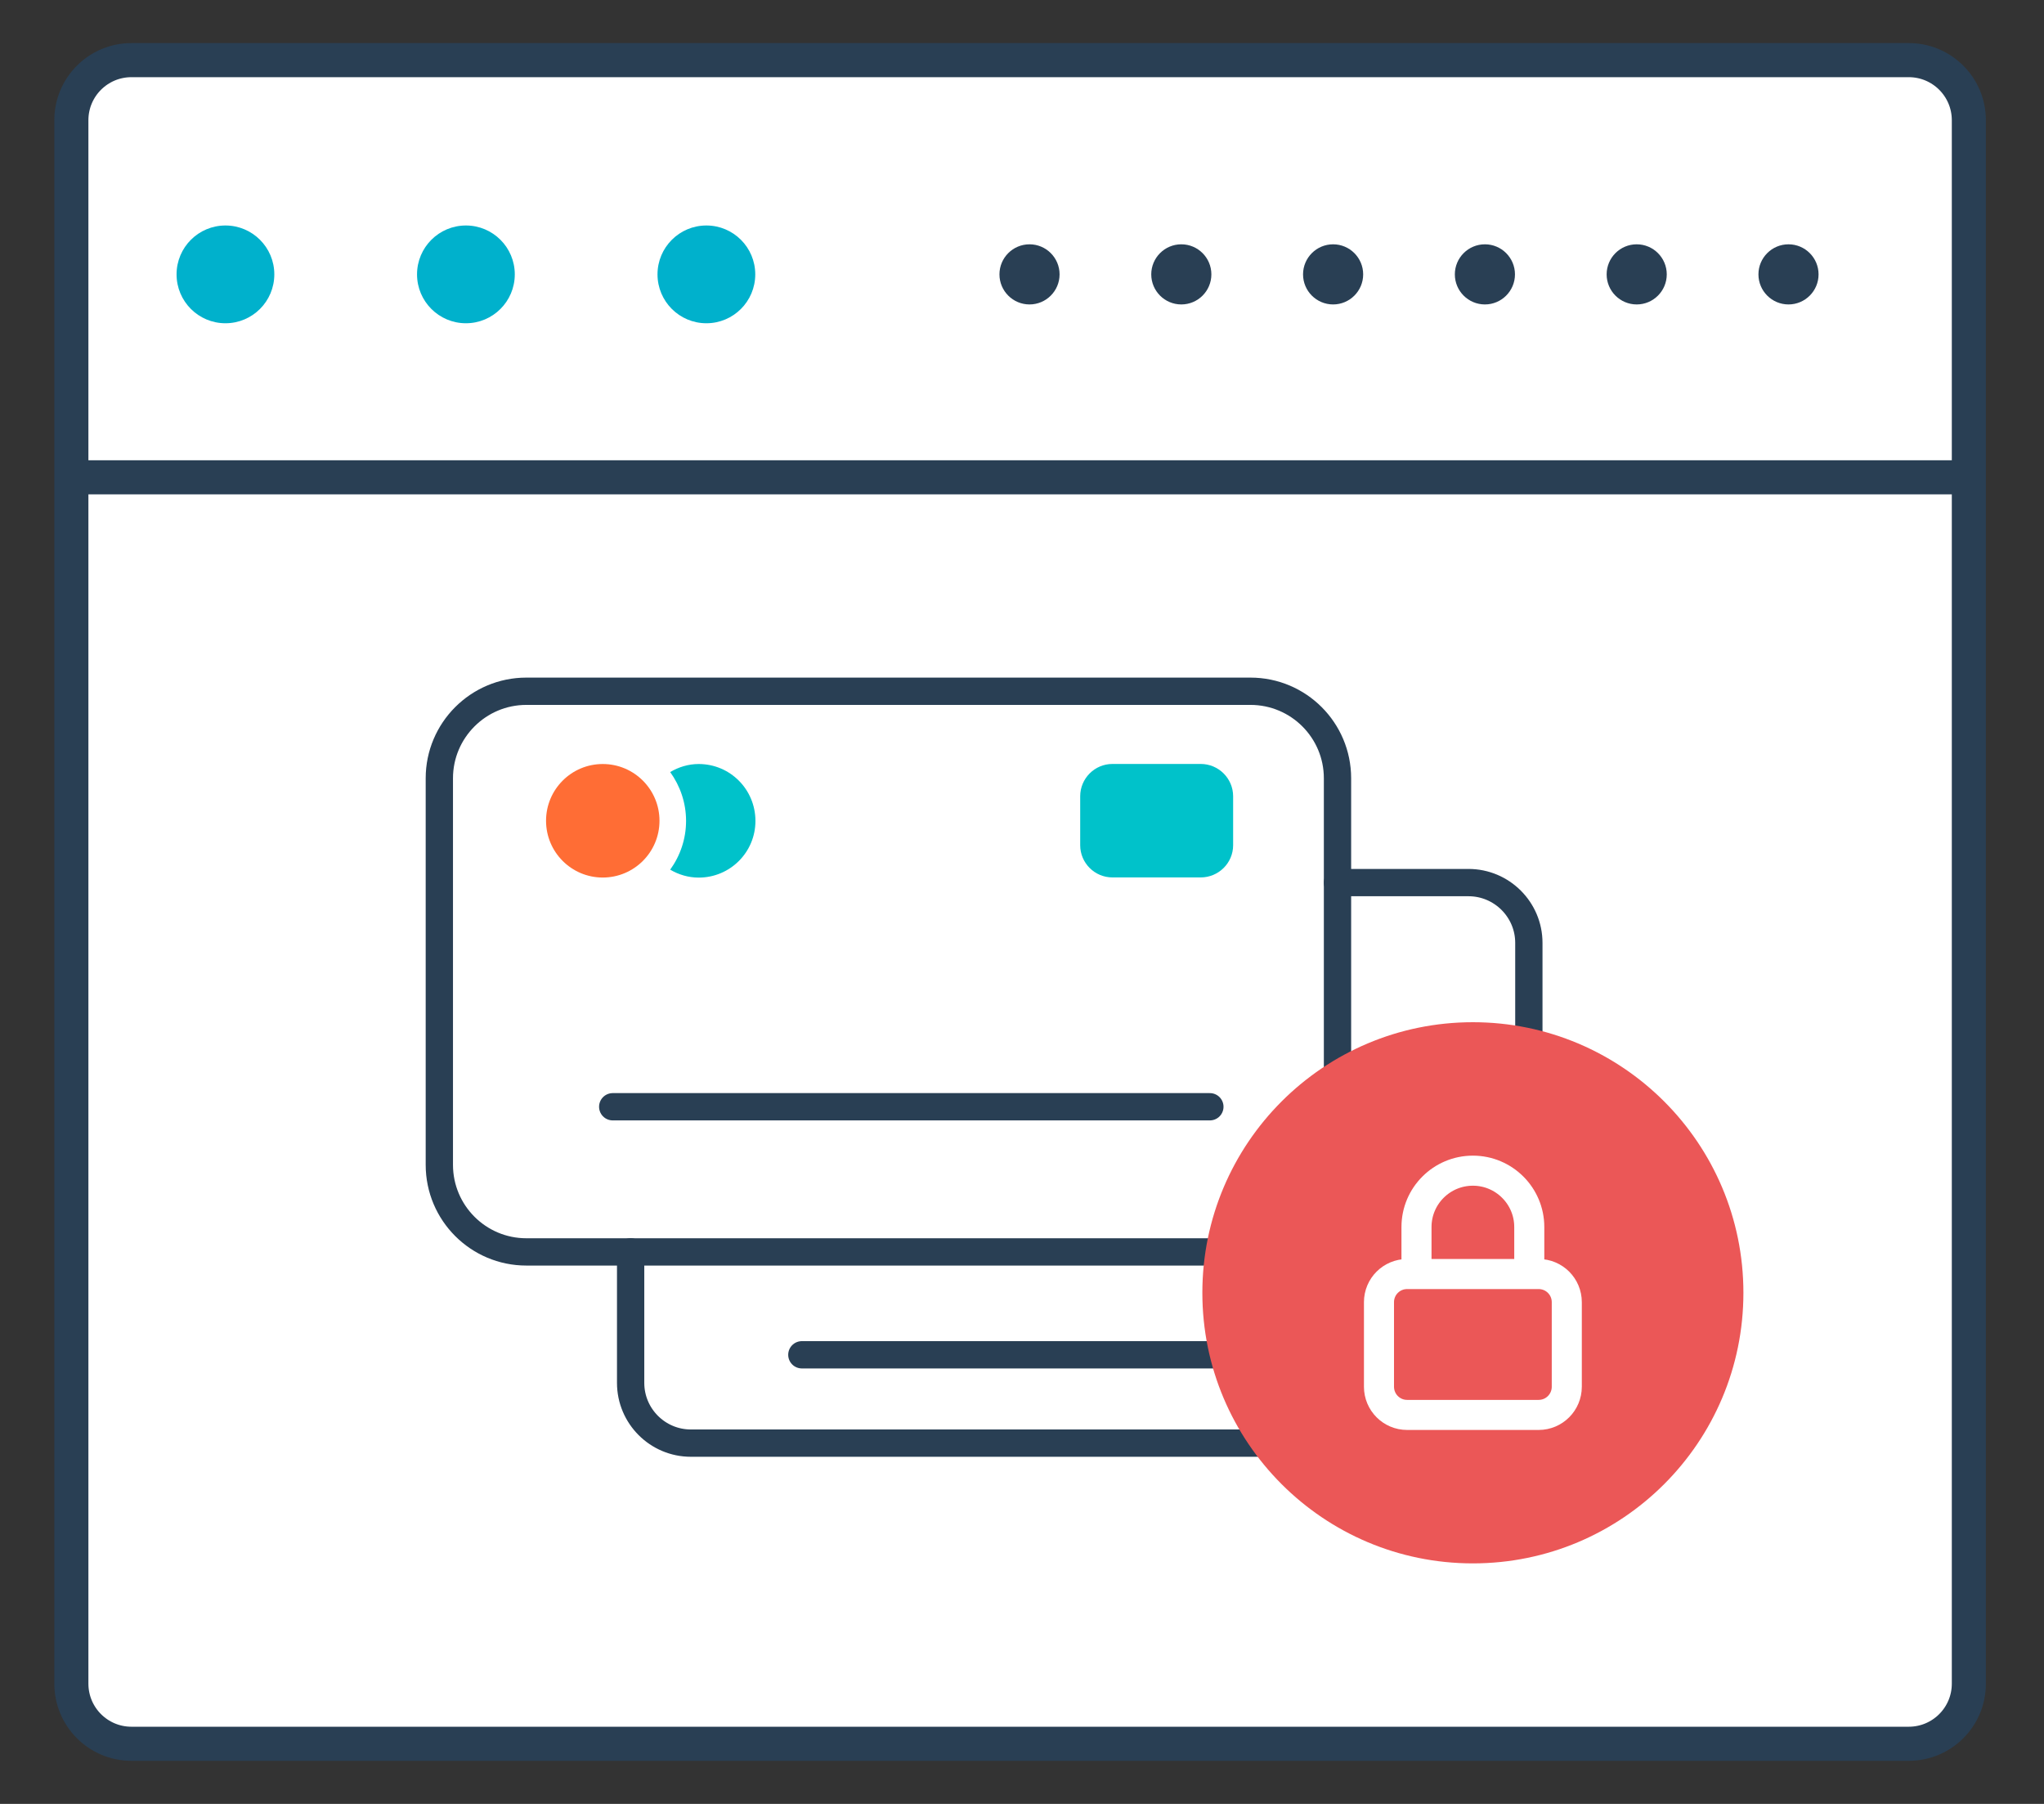 <?xml version="1.0" encoding="UTF-8"?>
<svg xmlns="http://www.w3.org/2000/svg" width="34" height="30" viewBox="0 0 34 30" fill="none">
  <rect x="0" y="0" width="34" height="30" fill="#333333" stroke="none"/>
  <path d="M32.75 28C32.75 28.553 32.303 29 31.75 29H2.187C1.634 29 1.187 28.553 1.187 28V2C1.187 1.447 1.634 1 2.187 1H31.75C32.303 1 32.75 1.447 32.75 2V28Z" fill="white" stroke="#293F54" stroke-width="0.567" stroke-miterlimit="10"></path>
  <path d="M1 7.938H32.688" stroke="#293F54" stroke-width="0.567" stroke-miterlimit="10"></path>
  <path d="M3.75 5.376C4.199 5.376 4.563 5.012 4.563 4.563C4.563 4.114 4.199 3.75 3.75 3.75C3.301 3.75 2.937 4.114 2.937 4.563C2.937 5.012 3.301 5.376 3.75 5.376Z" fill="#00B1CC"></path>
  <path d="M7.75 5.376C8.199 5.376 8.563 5.012 8.563 4.563C8.563 4.114 8.199 3.75 7.75 3.75C7.301 3.75 6.937 4.114 6.937 4.563C6.937 5.012 7.301 5.376 7.75 5.376Z" fill="#00B1CC"></path>
  <path d="M11.75 5.376C12.199 5.376 12.563 5.012 12.563 4.563C12.563 4.114 12.199 3.75 11.75 3.75C11.301 3.75 10.937 4.114 10.937 4.563C10.937 5.012 11.301 5.376 11.75 5.376Z" fill="#00B1CC"></path>
  <path d="M17.125 5.063C17.401 5.063 17.625 4.839 17.625 4.563C17.625 4.287 17.401 4.063 17.125 4.063C16.849 4.063 16.625 4.287 16.625 4.563C16.625 4.839 16.849 5.063 17.125 5.063Z" fill="#293F54"></path>
  <path d="M19.65 5.063C19.926 5.063 20.15 4.839 20.15 4.563C20.15 4.287 19.926 4.063 19.65 4.063C19.374 4.063 19.15 4.287 19.15 4.563C19.15 4.839 19.374 5.063 19.65 5.063Z" fill="#293F54"></path>
  <path d="M22.175 5.063C22.451 5.063 22.675 4.839 22.675 4.563C22.675 4.287 22.451 4.063 22.175 4.063C21.899 4.063 21.675 4.287 21.675 4.563C21.675 4.839 21.899 5.063 22.175 5.063Z" fill="#293F54"></path>
  <path d="M24.7 5.063C24.976 5.063 25.2 4.839 25.2 4.563C25.2 4.287 24.976 4.063 24.7 4.063C24.424 4.063 24.2 4.287 24.2 4.563C24.2 4.839 24.424 5.063 24.7 5.063Z" fill="#293F54"></path>
  <path d="M27.225 5.063C27.501 5.063 27.725 4.839 27.725 4.563C27.725 4.287 27.501 4.063 27.225 4.063C26.949 4.063 26.725 4.287 26.725 4.563C26.725 4.839 26.949 5.063 27.225 5.063Z" fill="#293F54"></path>
  <path d="M29.75 5.063C30.026 5.063 30.25 4.839 30.25 4.563C30.25 4.287 30.026 4.063 29.75 4.063C29.474 4.063 29.25 4.287 29.25 4.563C29.25 4.839 29.474 5.063 29.75 5.063Z" fill="#293F54"></path>
  <path d="M10.026 14.594C10.548 14.594 10.97 14.171 10.97 13.65C10.97 13.129 10.548 12.706 10.026 12.706C9.505 12.706 9.083 13.129 9.083 13.65C9.083 14.171 9.505 14.594 10.026 14.594Z" fill="#FF6D35"></path>
  <path d="M20.8 20.82H8.755C7.957 20.82 7.308 20.172 7.308 19.372V12.943C7.308 12.145 7.957 11.496 8.755 11.496H20.8C21.601 11.496 22.248 12.145 22.248 12.943V19.372C22.248 20.17 21.601 20.82 20.8 20.82Z" stroke="#293F54" stroke-width="0.454" stroke-miterlimit="10" stroke-linecap="round" stroke-linejoin="round"></path>
  <path d="M22.248 14.678H24.427C24.981 14.678 25.431 15.128 25.431 15.68V22.998C25.431 23.552 24.98 24 24.427 24H11.492C10.938 24 10.49 23.55 10.49 22.998V20.819" stroke="#293F54" stroke-width="0.454" stroke-miterlimit="10" stroke-linecap="round" stroke-linejoin="round"></path>
  <path d="M19.973 14.592H18.504C18.209 14.592 17.968 14.352 17.968 14.056V13.243C17.968 12.946 18.209 12.705 18.504 12.705H19.973C20.27 12.705 20.512 12.946 20.512 13.243V14.056C20.512 14.352 20.27 14.592 19.973 14.592Z" fill="#00C2CA"></path>
  <path d="M10.192 18.406H20.125" stroke="#293F54" stroke-width="0.454" stroke-miterlimit="10" stroke-linecap="round" stroke-linejoin="round"></path>
  <path d="M13.338 22.531H23.351" stroke="#293F54" stroke-width="0.454" stroke-miterlimit="10" stroke-linecap="round" stroke-linejoin="round"></path>
  <path d="M11.622 12.706C11.449 12.706 11.287 12.757 11.148 12.84C11.312 13.068 11.412 13.348 11.412 13.652C11.412 13.954 11.314 14.233 11.148 14.463C11.287 14.545 11.449 14.595 11.622 14.595C12.144 14.595 12.566 14.174 12.566 13.653C12.566 13.128 12.144 12.706 11.622 12.706Z" fill="#00C2CA"></path>
  <circle cx="24.5" cy="21.5" r="4.5" fill="#EB5757"></circle>
  <g clip-path="url(#clip0_2235_6525)">
    <path d="M25.438 21.188V20.406C25.438 19.889 25.018 19.469 24.5 19.469C23.982 19.469 23.562 19.889 23.562 20.406V21.188M23.406 23.531H25.594C25.853 23.531 26.062 23.321 26.062 23.062V21.656C26.062 21.397 25.853 21.188 25.594 21.188H23.406C23.147 21.188 22.938 21.397 22.938 21.656V23.062C22.938 23.321 23.147 23.531 23.406 23.531Z" stroke="white" stroke-width="0.5" stroke-linecap="round" stroke-linejoin="round"></path>
  </g>
  <defs>
    <clipPath id="clip0_2235_6525">
      <rect width="5" height="5" fill="white" transform="translate(22 19)"></rect>
    </clipPath>
  </defs>
</svg>
